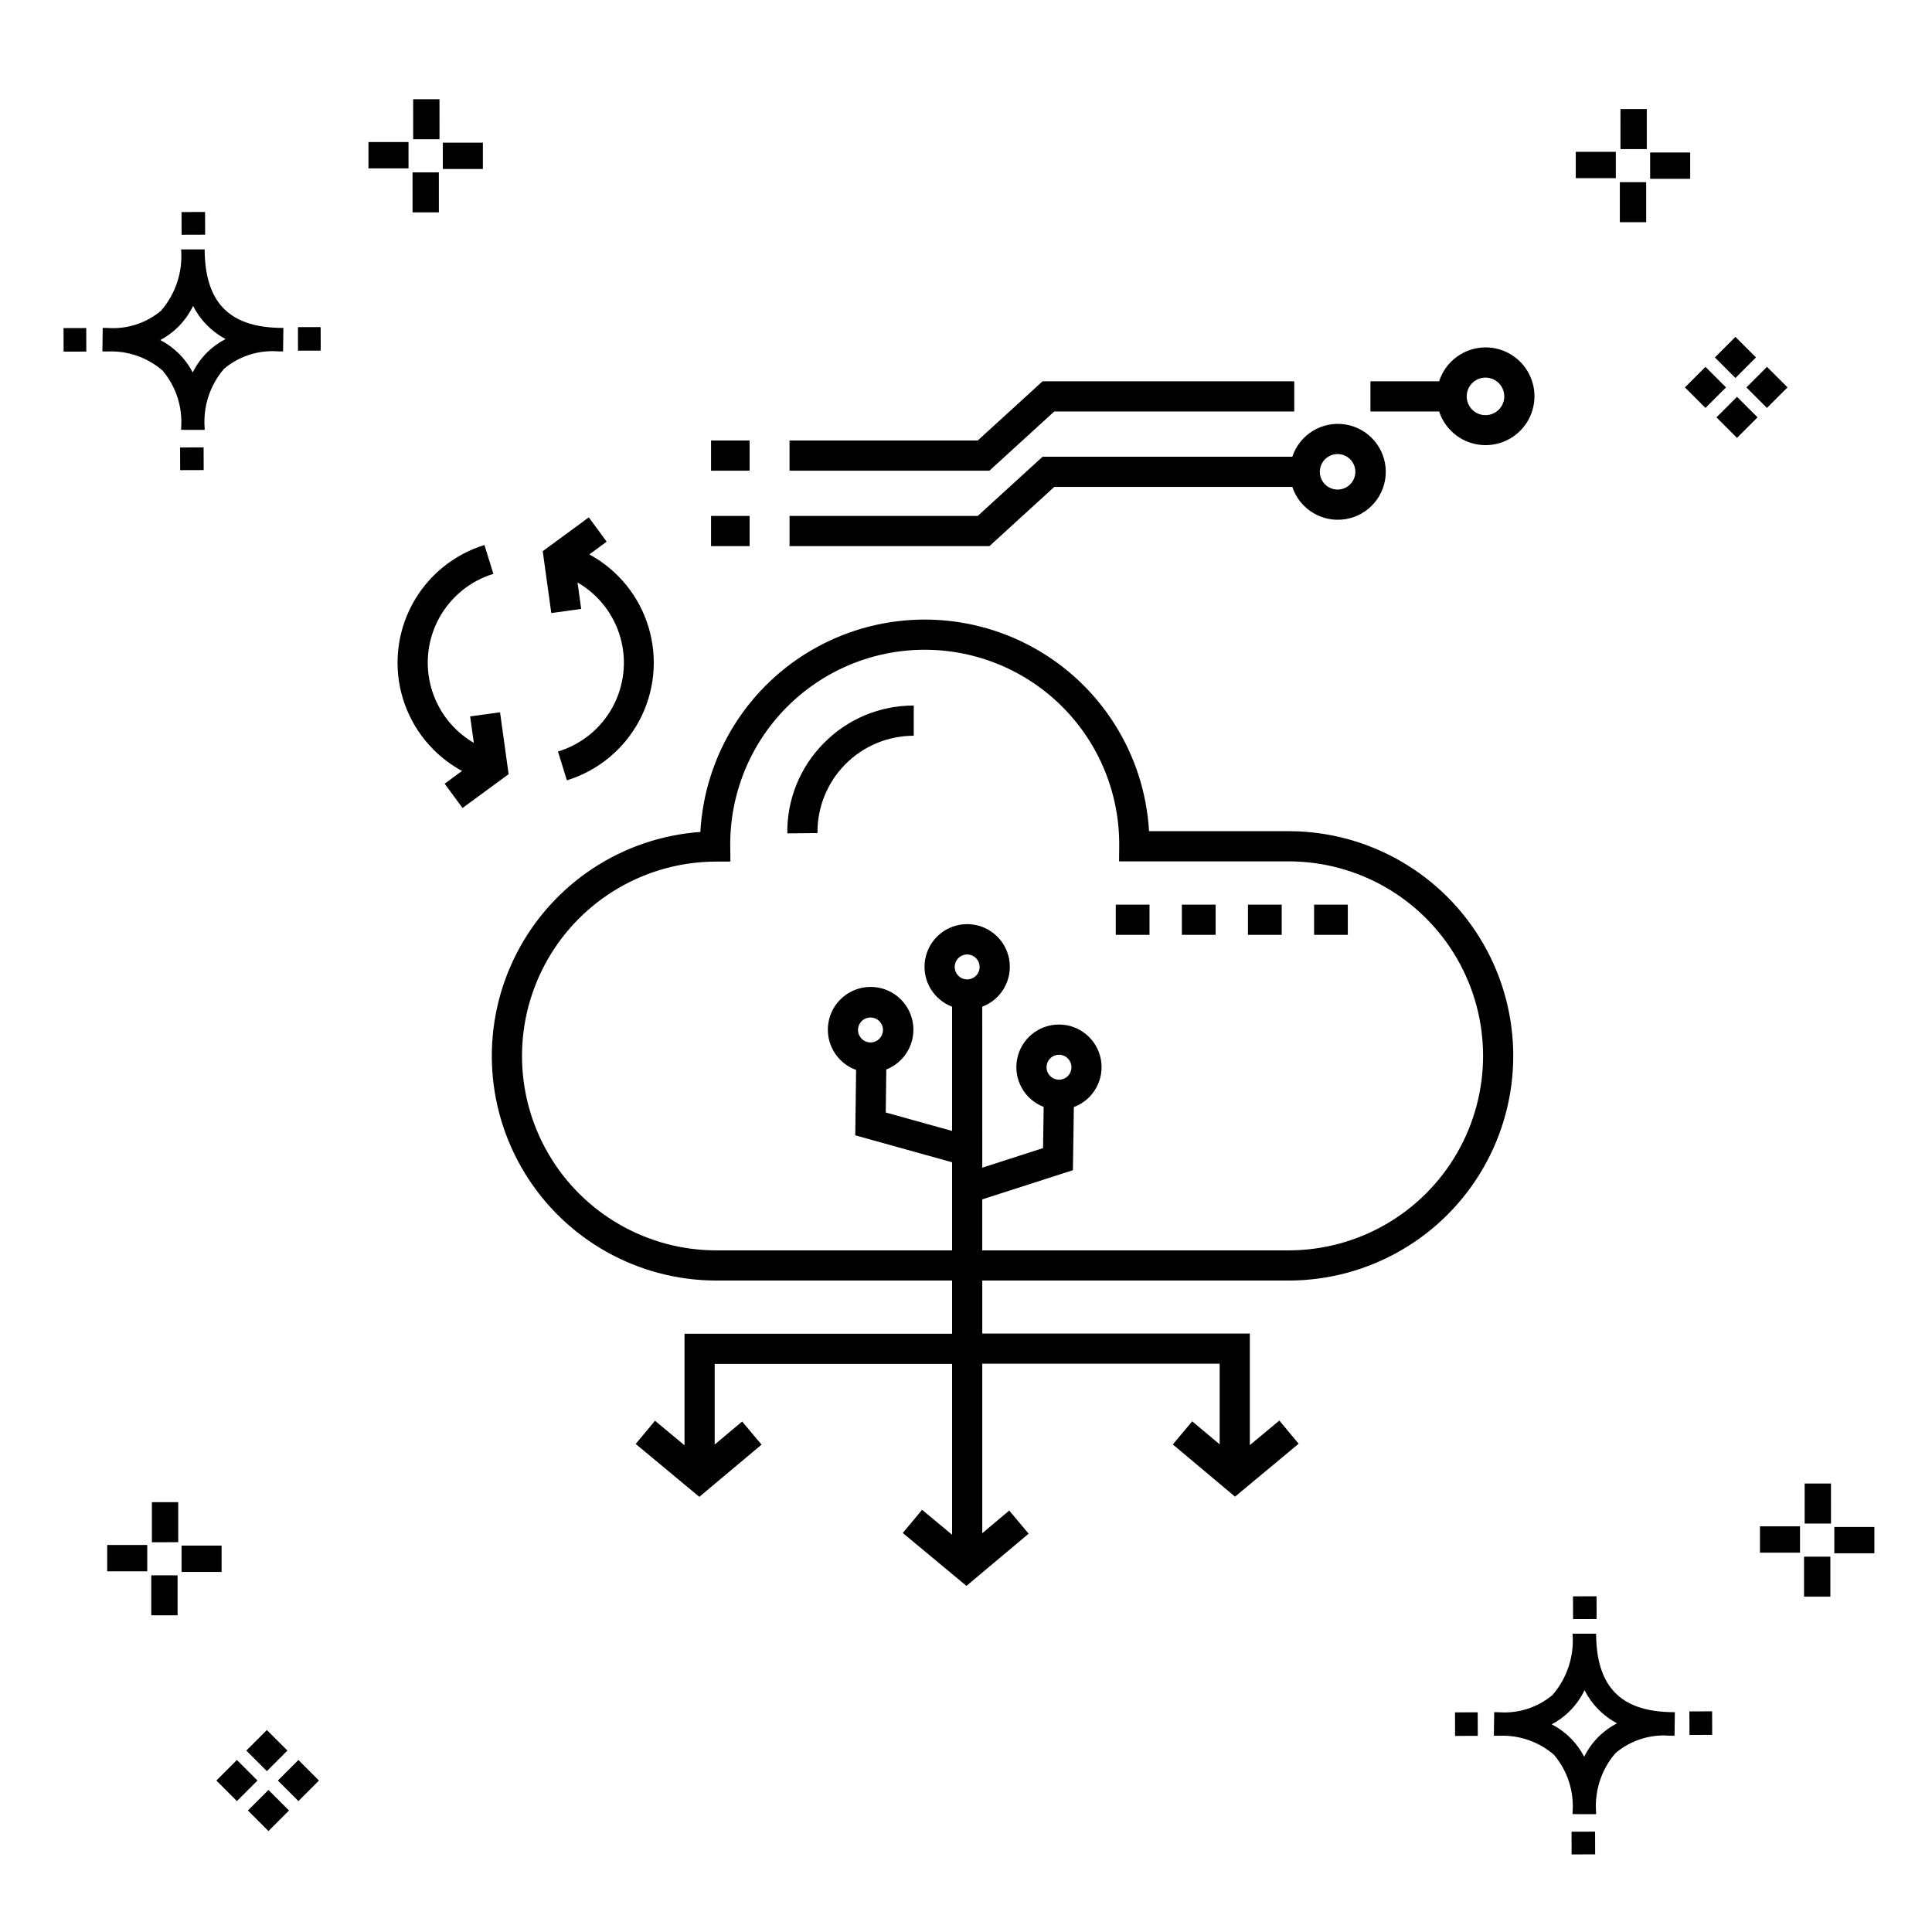 <?xml version="1.0" encoding="UTF-8"?>
<!-- Uploaded to: ICON Repo, www.svgrepo.com, Generator: ICON Repo Mixer Tools -->
<svg fill="#000000" width="800px" height="800px" version="1.1" viewBox="144 144 512 512" xmlns="http://www.w3.org/2000/svg">
 <g>
  <path d="m197.96 262.56 0.02 6.016-6.238 0.02-0.02-6.016zm19.738-31.68c0.434 0.023 0.93 0.008 1.402 0.02l-0.082 6.238c-0.449 0.008-0.93-0.004-1.387-0.02v-0.004c-5.172-0.379-10.285 1.277-14.254 4.617-3.746 4.352-5.598 10.023-5.141 15.75v0.449l-6.238-0.016v-0.445c0.434-5.535-1.328-11.02-4.914-15.262-4.047-3.504-9.285-5.316-14.633-5.055h-0.004c-0.434 0-0.867-0.008-1.312-0.02l0.09-6.238c0.441 0 0.879 0.008 1.309 0.02h-0.004c5.129 0.375 10.203-1.266 14.148-4.566 3.879-4.484 5.797-10.34 5.32-16.254l6.238 0.008c0.074 13.766 6.266 20.395 19.461 20.777zm-13.922 2.969h-0.004c-3.703-1.969-6.707-5.031-8.602-8.773-1.043 2.148-2.453 4.098-4.164 5.762-1.352 1.301-2.879 2.406-4.539 3.277 3.691 1.902 6.699 4.902 8.609 8.586 1.004-2.019 2.336-3.856 3.945-5.438 1.41-1.363 3.008-2.516 4.75-3.414zm-42.938-2.898 0.02 6.238 6.016-0.016-0.02-6.238zm68.137-0.273-6.019 0.016 0.02 6.238 6.019-0.016zm-30.609-24.484-0.02-6.016-6.238 0.02 0.02 6.016zm405.96 42.965 5.445 5.445-5.445 5.445-5.445-5.445zm7.941-7.941 5.445 5.445-5.445 5.445-5.445-5.445zm-16.301 0 5.445 5.445-5.445 5.445-5.445-5.445zm7.941-7.941 5.445 5.445-5.441 5.449-5.445-5.445zm-11.992-41.891h-10.613v-6.977h10.613zm-19.707-0.168h-10.613v-6.977h10.613zm8.043 11.668h-6.977v-10.602h6.977zm0.168-19.375h-6.977l-0.004-10.613h6.977zm-308.45 5.273h-10.617v-6.977h10.617zm-19.707-0.168h-10.617v-6.977h10.613zm8.043 11.664h-6.977l-0.004-10.598h6.977zm0.168-19.375h-6.977l-0.004-10.613h6.977zm300 448.52 0.02 6.016 6.238-0.02-0.02-6.016zm25.977-31.699c0.438 0.023 0.93 0.008 1.402 0.02l-0.082 6.238c-0.449 0.008-0.93-0.004-1.387-0.02-5.172-0.379-10.289 1.277-14.254 4.617-3.75 4.352-5.602 10.023-5.144 15.75v0.449l-6.238-0.016v-0.445c0.438-5.539-1.328-11.023-4.91-15.266-4.047-3.504-9.289-5.312-14.633-5.051h-0.004c-0.434 0-0.867-0.008-1.312-0.02l0.09-6.238c0.441 0 0.879 0.008 1.309 0.02h-0.004c5.129 0.371 10.203-1.266 14.145-4.566 3.879-4.484 5.797-10.34 5.32-16.254l6.238 0.008c0.074 13.762 6.266 20.395 19.461 20.773zm-13.922 2.969-0.004 0.004c-3.703-1.969-6.707-5.031-8.602-8.773-1.043 2.148-2.453 4.098-4.168 5.762-1.352 1.301-2.879 2.406-4.539 3.277 3.691 1.902 6.699 4.898 8.609 8.586 1.004-2.019 2.34-3.859 3.945-5.438 1.41-1.363 3.012-2.516 4.754-3.414zm-42.938-2.898 0.02 6.238 6.016-0.016-0.02-6.238zm68.137-0.273-6.019 0.016 0.02 6.238 6.019-0.016zm-30.609-24.48-0.02-6.016-6.238 0.02 0.02 6.016zm73.609-17.414-10.613 0.004v-6.977h10.613zm-19.707-0.164h-10.613v-6.977h10.613zm8.043 11.664h-6.977v-10.598h6.977zm0.168-19.375h-6.977l-0.004-10.613h6.977zm-414.09 70.602 5.445 5.445-5.445 5.445-5.445-5.445zm7.941-7.941 5.445 5.445-5.445 5.445-5.445-5.445zm-16.301 0 5.445 5.445-5.445 5.445-5.445-5.445zm7.941-7.941 5.445 5.445-5.445 5.445-5.445-5.445zm-11.996-41.895h-10.613v-6.973h10.613zm-19.707-0.164h-10.613v-6.977h10.613zm8.043 11.664h-6.977v-10.598h6.977zm0.168-19.375-6.977 0.004v-10.617h6.977z"/>
  <path d="m485.55 364.27h-37.043c-1.191-20.438-12.801-38.832-30.738-48.699-17.938-9.871-39.688-9.832-57.594 0.098-17.902 9.934-29.445 28.367-30.57 48.809-20.707 1.48-39.145 13.645-48.656 32.098s-8.719 40.531 2.09 58.254c10.809 17.723 30.074 28.535 50.836 28.527h62.438v14.094h-70.91v29.566l-7.82-6.504-5.117 6.144 16.859 14.02 16.492-13.832-5.141-6.129-7.281 6.109 0.004-21.379h62.914v45.273l-7.953-6.609-5.117 6.144 16.867 14.02 16.488-13.832-5.141-6.129-7.148 6v-44.922h62.91v21.379l-7.277-6.106-5.137 6.129 16.488 13.832 16.859-14.02-5.117-6.144-7.82 6.504v-29.57h-70.906v-14.039h81.242c21.258-0.027 40.887-11.379 51.508-29.793 10.621-18.41 10.621-41.09 0-59.5-10.621-18.414-30.25-29.77-51.508-29.793zm0 111.09h-81.242v-13.512l24.023-7.734 0.25-16.73h-0.004c5.109-1.902 8.129-7.188 7.176-12.555-0.953-5.367-5.606-9.289-11.059-9.316-5.449-0.031-10.145 3.84-11.156 9.199-1.008 5.359 1.953 10.672 7.043 12.629l-0.16 10.918-16.109 5.188-0.004-42.664c5.106-1.93 8.105-7.234 7.121-12.605-0.98-5.371-5.66-9.27-11.117-9.27-5.461 0-10.141 3.898-11.121 9.27-0.98 5.371 2.016 10.676 7.121 12.605v32.926l-17.582-4.887 0.145-11.391c5.098-2.008 8.031-7.367 6.973-12.742-1.059-5.375-5.809-9.223-11.285-9.145-5.477 0.082-10.113 4.062-11.02 9.465s2.18 10.676 7.332 12.535l-0.223 17.328 25.66 7.141v23.348h-62.438c-18.371 0.008-35.352-9.766-44.574-25.652-9.223-15.887-9.285-35.484-0.168-51.43 9.117-15.945 26.039-25.832 44.406-25.945l4.027-0.016-0.043-4.027v0.004c-0.148-13.762 5.211-27.012 14.887-36.797 9.676-9.789 22.863-15.297 36.625-15.305 13.762-0.008 26.953 5.484 36.641 15.262 9.688 9.773 15.062 23.02 14.93 36.781l-0.039 4.039h44.988l-0.004-0.004c18.402 0.023 35.395 9.852 44.586 25.793 9.195 15.938 9.195 35.566 0 51.508-9.191 15.938-26.184 25.766-44.586 25.789zm-88.547-75.113c0-1.34 0.805-2.543 2.043-3.055 1.234-0.512 2.656-0.227 3.598 0.719 0.945 0.945 1.23 2.367 0.719 3.602-0.512 1.234-1.715 2.039-3.051 2.039-1.828 0-3.309-1.48-3.309-3.305zm24.34 26.578c0-1.336 0.805-2.539 2.039-3.051s2.656-0.23 3.602 0.715c0.945 0.945 1.227 2.367 0.719 3.602-0.512 1.234-1.719 2.039-3.055 2.043-1.824-0.004-3.305-1.484-3.305-3.309zm-49.957-9.875h-0.004c0-1.336 0.809-2.543 2.043-3.055 1.234-0.512 2.66-0.23 3.606 0.715 0.945 0.945 1.227 2.371 0.715 3.606-0.512 1.234-1.715 2.043-3.055 2.043-1.824-0.004-3.305-1.484-3.309-3.309zm-92.598-67.785-12.211 8.965-4.734-6.441 4.598-3.375v-0.004c-7.574-4.106-13.219-11.039-15.703-19.293-2.481-8.25-1.598-17.148 2.457-24.75 4.055-7.606 10.953-13.293 19.188-15.832l2.367 7.637v0.004c-6.133 1.879-11.285 6.078-14.367 11.703-3.078 5.625-3.844 12.23-2.129 18.406 1.715 6.18 5.773 11.445 11.312 14.68l-0.969-7.004 7.918-1.094zm127.42-80.43h-52.973v-7.996h49.871l17.188-15.691h66.695v7.996h-63.594zm131.46-32.672c-5.606 0.02-10.562 3.644-12.285 8.984h-18.203v7.996h18.203c1.516 4.629 5.5 8.02 10.312 8.77 4.812 0.754 9.641-1.258 12.496-5.203 2.856-3.945 3.254-9.16 1.035-13.496-2.223-4.336-6.688-7.059-11.559-7.051zm0 17.961v0.004c-2.016 0-3.832-1.215-4.602-3.078-0.77-1.859-0.344-4.004 1.078-5.43 1.426-1.422 3.57-1.848 5.43-1.078 1.863 0.77 3.078 2.586 3.078 4.602-0.004 2.75-2.234 4.981-4.984 4.984zm-114.27 19.008h63.078v0.004c1.965 5.918 7.93 9.539 14.086 8.547 6.156-0.996 10.684-6.309 10.684-12.547 0-6.234-4.527-11.547-10.684-12.543-6.156-0.992-12.121 2.629-14.086 8.547h-66.176l-17.188 15.691h-49.875v7.996h52.973zm75.078-8.707v0.004c1.906 0 3.621 1.148 4.352 2.906 0.727 1.762 0.324 3.785-1.02 5.133-1.348 1.348-3.375 1.75-5.133 1.02-1.762-0.727-2.906-2.445-2.906-4.352 0-2.598 2.109-4.707 4.707-4.707zm-155.82 24.402h-10.219v-7.996h10.219zm149.59 95.012h8.938v7.996h-8.938zm-52.555 0h8.941v7.996h-8.941zm17.516 0h8.941v7.996h-8.941zm17.516 0h8.941v7.996h-8.941zm-132.07-115h-10.219v-7.996h10.219zm19.684 72.18c6.277-6.379 14.863-9.961 23.816-9.938v8c-6.812 0-13.344 2.723-18.137 7.566-4.793 4.848-7.445 11.406-7.375 18.219l-7.996 0.086c-0.121-8.957 3.375-17.582 9.691-23.934zm-72.238-34.453-2.269-16.395 12.211-8.965 4.734 6.441-4.598 3.379c7.574 4.106 13.219 11.039 15.699 19.293 2.484 8.25 1.602 17.148-2.453 24.75-4.055 7.602-10.953 13.293-19.188 15.828l-2.367-7.637c6.152-1.855 11.336-6.051 14.434-11.684 3.094-5.633 3.859-12.254 2.133-18.445-1.73-6.188-5.816-11.453-11.383-14.668l0.969 7.012z"/>
 </g>
</svg>